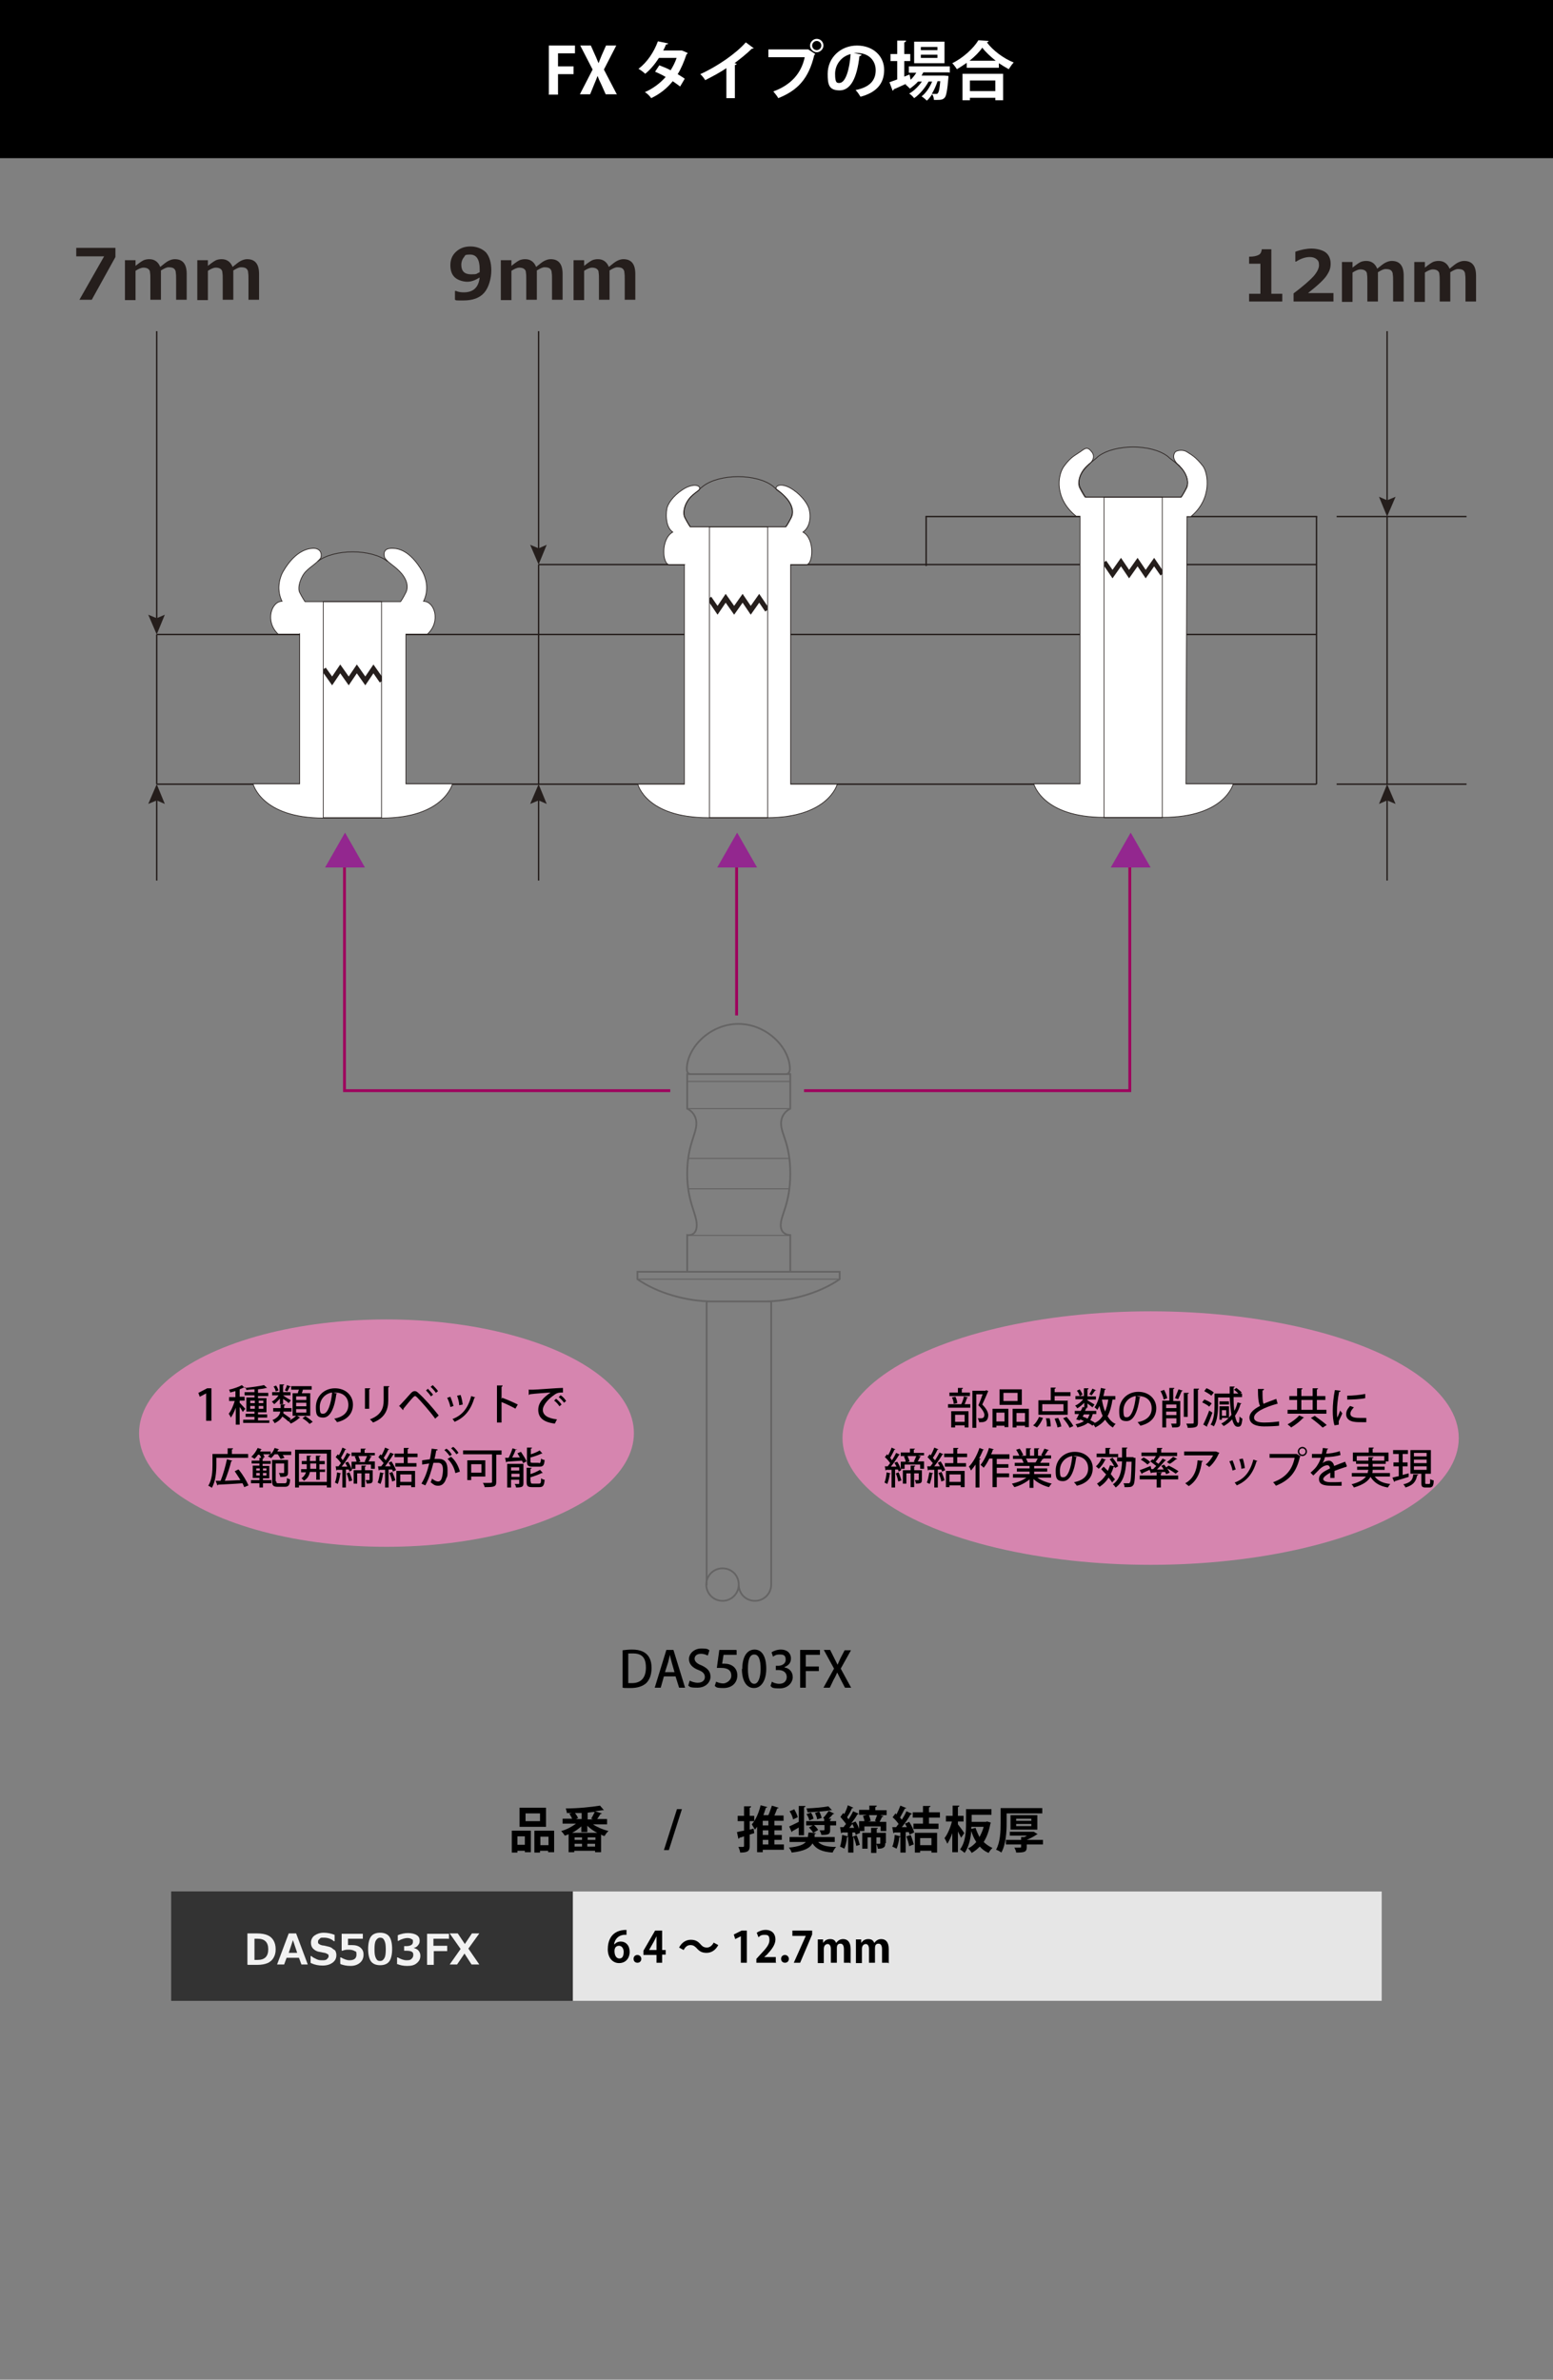 <?xml version="1.0" encoding="UTF-8"?>
<svg xmlns="http://www.w3.org/2000/svg" version="1.1" viewBox="0 0 440 674">
  <rect x="0" y="0" width="440" height="674" fill="#808080" stroke="none"/>
  <!-- Generator: Adobe Illustrator 29.5.1, SVG Export Plug-In . SVG Version: 2.1.0 Build 141)  -->
  <defs>
    <style>
      .st0 {
        stroke-linecap: square;
      }

      .st0, .st1, .st2, .st3, .st4, .st5, .st6, .st7, .st8 {
        stroke-miterlimit: 10;
      }

      .st0, .st2, .st3, .st5, .st6, .st7, .st8 {
        fill: none;
      }

      .st0, .st3, .st4, .st5, .st6 {
        stroke: #251e1c;
      }

      .st0, .st6 {
        stroke-width: .4px;
      }

      .st9 {
        fill: #93278f;
      }

      .st10, .st4 {
        fill: #fff;
      }

      .st11 {
        fill: #f2f2f2;
      }

      .st1, .st2, .st8 {
        stroke: #656464;
      }

      .st2 {
        stroke-width: .5px;
      }

      .st3, .st4 {
        stroke-width: .2px;
      }

      .st12 {
        fill: #333;
      }

      .st13 {
        fill: #d685af;
      }

      .st14 {
        fill: #251e1c;
      }

      .st5 {
        stroke-width: .4px;
      }

      .st7 {
        stroke: #9e005d;
        stroke-width: .8px;
      }

      .st8 {
        stroke-width: .3px;
      }

      .st15 {
        fill: #e6e6e6;
      }
    </style>
  </defs>
  <g id="_レイヤー_1" data-name="レイヤー_1">
    <g>
      <g>
        <path class="st14" d="M32.7,72.8l-6.7,12.1h-3.5l7-12.3h-7.9v-2.4h11.1v2.6Z"/>
        <path class="st14" d="M52.9,84.9h-3v-5.7c0-.8,0-1.4-.1-2,0-.6-.3-1-.6-1.2-.3-.2-.8-.3-1.4-.3s-1.2.3-2.2.9v8.3h-3v-5.7c0-.8,0-1.5-.1-2,0-.6-.3-.9-.6-1.1-.3-.2-.8-.3-1.3-.3s-1.3.3-2.2.9v8.3h-3v-11.3h3v1.6c1-.8,1.7-1.3,2.3-1.6.5-.2,1-.3,1.6-.3,1.4,0,2.5.7,3.1,2.2,1-.8,1.7-1.4,2.3-1.7.6-.3,1.2-.5,1.8-.5,2.3,0,3.4,1.4,3.4,4.2v7.4Z"/>
        <path class="st14" d="M73.4,84.9h-3v-5.7c0-.8,0-1.4-.1-2,0-.6-.3-1-.6-1.2-.3-.2-.8-.3-1.4-.3s-1.2.3-2.2.9v8.3h-3v-5.7c0-.8,0-1.5-.1-2,0-.6-.3-.9-.6-1.1-.3-.2-.8-.3-1.3-.3s-1.3.3-2.2.9v8.3h-3v-11.3h3v1.6c1-.8,1.7-1.3,2.3-1.6.5-.2,1-.3,1.6-.3,1.4,0,2.5.7,3.1,2.2,1-.8,1.7-1.4,2.3-1.7.6-.3,1.2-.5,1.8-.5,2.3,0,3.4,1.4,3.4,4.2v7.4Z"/>
      </g>
      <g>
        <path class="st14" d="M363.3,85.4h-9.4v-2.2h3.2v-8.5h-3.2v-2c1.3,0,2.1-.2,2.7-.5s.8-.9.9-1.6h2.7v12.6h3.1v2.2Z"/>
        <path class="st14" d="M377.6,85.4h-11.1v-2.3c2.8-2.1,4.7-3.8,5.7-4.9,1-1.2,1.5-2.2,1.5-3.1s-.2-1.3-.7-1.7c-.5-.4-1.1-.6-1.9-.6-1.2,0-2.5.4-3.9,1.3h-.2v-2.8c1.6-.6,3.2-.9,4.6-.9s3.1.4,4,1.1,1.4,1.8,1.4,3.2-.4,2.2-1.1,3.3c-.8,1.2-2.5,2.8-5.3,5h7.2v2.4Z"/>
        <path class="st14" d="M397.7,85.4h-3v-5.7c0-.8,0-1.4-.1-2,0-.6-.3-1-.6-1.2-.3-.2-.8-.3-1.4-.3s-1.2.3-2.2.9v8.3h-3v-5.7c0-.8,0-1.5-.1-2,0-.6-.3-.9-.6-1.1-.3-.2-.8-.3-1.3-.3s-1.3.3-2.2.9v8.3h-3v-11.3h3v1.6c1-.8,1.7-1.3,2.3-1.6.5-.2,1-.3,1.6-.3,1.4,0,2.5.7,3.1,2.2,1-.8,1.7-1.4,2.3-1.7.6-.3,1.2-.5,1.8-.5,2.3,0,3.4,1.4,3.4,4.2v7.4Z"/>
        <path class="st14" d="M418.2,85.4h-3v-5.7c0-.8,0-1.4-.1-2,0-.6-.3-1-.6-1.2-.3-.2-.8-.3-1.4-.3s-1.2.3-2.2.9v8.3h-3v-5.7c0-.8,0-1.5-.1-2,0-.6-.3-.9-.6-1.1-.3-.2-.8-.3-1.3-.3s-1.3.3-2.2.9v8.3h-3v-11.3h3v1.6c1-.8,1.7-1.3,2.3-1.6.5-.2,1-.3,1.6-.3,1.4,0,2.5.7,3.1,2.2,1-.8,1.7-1.4,2.3-1.7.6-.3,1.2-.5,1.8-.5,2.3,0,3.4,1.4,3.4,4.2v7.4Z"/>
      </g>
      <g>
        <path class="st14" d="M128.9,84.9v-2.5h.3c.6.3,1.4.4,2.2.4,2.7,0,4.2-1.4,4.5-4.2-1.3.8-2.4,1.2-3.5,1.2s-2.6-.4-3.5-1.2c-.9-.8-1.3-2-1.3-3.5s.5-2.8,1.6-3.8c1.1-1,2.4-1.5,4.1-1.5s3.3.6,4.4,1.7c1,1.2,1.5,2.9,1.5,5.1s-.7,4.8-2,6.3c-1.3,1.5-3.3,2.2-5.9,2.2s-1.8,0-2.4-.2ZM135.9,77.1c0,0,0-.2,0-.4,0-.2,0-.4,0-.5,0-2.7-.9-4.1-2.7-4.1s-1.3.3-1.8.8c-.4.5-.7,1.2-.7,2.1,0,1.8.9,2.7,2.8,2.7s1.4-.2,2.2-.5Z"/>
        <path class="st14" d="M159.4,84.9h-3v-5.7c0-.8,0-1.4-.1-2,0-.6-.3-1-.6-1.2-.3-.2-.8-.3-1.4-.3s-1.2.3-2.2.9v8.3h-3v-5.7c0-.8,0-1.5-.1-2,0-.6-.3-.9-.6-1.1-.3-.2-.8-.3-1.3-.3s-1.3.3-2.2.9v8.3h-3v-11.3h3v1.6c1-.8,1.7-1.3,2.3-1.6.5-.2,1-.3,1.6-.3,1.4,0,2.5.7,3.1,2.2,1-.8,1.7-1.4,2.3-1.7.6-.3,1.2-.5,1.8-.5,2.3,0,3.4,1.4,3.4,4.2v7.4Z"/>
        <path class="st14" d="M180,84.9h-3v-5.7c0-.8,0-1.4-.1-2,0-.6-.3-1-.6-1.2-.3-.2-.8-.3-1.4-.3s-1.2.3-2.2.9v8.3h-3v-5.7c0-.8,0-1.5-.1-2,0-.6-.3-.9-.6-1.1-.3-.2-.8-.3-1.3-.3s-1.3.3-2.2.9v8.3h-3v-11.3h3v1.6c1-.8,1.7-1.3,2.3-1.6.5-.2,1-.3,1.6-.3,1.4,0,2.5.7,3.1,2.2,1-.8,1.7-1.4,2.3-1.7.6-.3,1.2-.5,1.8-.5,2.3,0,3.4,1.4,3.4,4.2v7.4Z"/>
      </g>
      <line class="st0" x1="224.2" y1="222.1" x2="305.9" y2="222.1"/>
      <line class="st0" x1="224.2" y1="159.9" x2="305.9" y2="159.9"/>
      <line class="st0" x1="224.2" y1="179.7" x2="305.9" y2="179.7"/>
      <line class="st5" x1="194.1" y1="159.9" x2="152.6" y2="159.9"/>
      <line class="st6" x1="84.9" y1="179.7" x2="44.4" y2="179.7"/>
      <line class="st6" x1="44.4" y1="222.1" x2="84.9" y2="222.1"/>
      <line class="st6" x1="115" y1="222.1" x2="194.1" y2="222.1"/>
      <line class="st6" x1="115" y1="179.7" x2="194.1" y2="179.7"/>
      <line class="st0" x1="262.4" y1="146.3" x2="305.9" y2="146.3"/>
      <line class="st6" x1="336.1" y1="222.1" x2="373" y2="222.1"/>
      <line class="st6" x1="336.1" y1="179.7" x2="373" y2="179.7"/>
      <line class="st6" x1="336.1" y1="159.9" x2="373" y2="159.9"/>
      <line class="st0" x1="336.4" y1="146.3" x2="373" y2="146.3"/>
      <line class="st6" x1="373" y1="146.3" x2="373" y2="222.1"/>
      <line class="st6" x1="262.4" y1="146.3" x2="262.4" y2="160.3"/>
      <line class="st6" x1="152.6" y1="159.9" x2="152.6" y2="222.1"/>
      <line class="st6" x1="44.4" y1="179.7" x2="44.4" y2="222.1"/>
      <line class="st6" x1="378.7" y1="146.3" x2="415.5" y2="146.3"/>
      <line class="st6" x1="378.7" y1="222.1" x2="415.5" y2="222.1"/>
      <line class="st6" x1="393" y1="146.3" x2="393" y2="222.1"/>
      <g>
        <line class="st6" x1="393" y1="93.8" x2="393" y2="142.5"/>
        <polygon class="st14" points="390.7 140.7 393 141.7 395.4 140.7 393 146.3 390.7 140.7"/>
      </g>
      <g>
        <line class="st6" x1="393" y1="249.4" x2="393" y2="225.9"/>
        <polygon class="st14" points="395.4 227.7 393 226.7 390.7 227.7 393 222.1 395.4 227.7"/>
      </g>
      <g>
        <line class="st6" x1="152.6" y1="93.8" x2="152.6" y2="156.1"/>
        <polygon class="st14" points="150.2 154.3 152.6 155.3 154.9 154.3 152.6 159.9 150.2 154.3"/>
      </g>
      <g>
        <line class="st6" x1="152.6" y1="249.4" x2="152.6" y2="225.9"/>
        <polygon class="st14" points="154.9 227.7 152.6 226.7 150.2 227.7 152.6 222.1 154.9 227.7"/>
      </g>
      <g>
        <line class="st6" x1="44.4" y1="93.8" x2="44.4" y2="175.9"/>
        <polygon class="st14" points="42 174.1 44.4 175.1 46.7 174.1 44.4 179.7 42 174.1"/>
      </g>
      <g>
        <line class="st6" x1="44.4" y1="249.4" x2="44.4" y2="225.9"/>
        <polygon class="st14" points="46.7 227.7 44.4 226.7 42 227.7 44.4 222.1 46.7 227.7"/>
      </g>
      <path class="st4" d="M336.4,146.3h1c6.1-5,4.9-12.3,3.4-14.3-2.1-2.7-3.3-3.2-4.5-4s-3.1-.4-3.4.1c-1.2,1.8.9,3.5.9,3.5h-.1c.2,0,.5.3.7.6,1.9,1.9,2.5,4.6,1.8,6s-1.5,2.6-1.5,2.6h-5.3s-16.5,0-16.5,0h-5.3s-.6-.8-1.5-2.6-.1-4.1,1.8-6,.5-.5.7-.7h-.1c0,.1,2.2-1.6.9-3.4s-2-1.1-3.4-.1-2.5,1.3-4.5,4-2.7,9.3,3.4,14.2h0c0,0,1.1,0,1.1,0v75.8h-13.1s2.4,9.5,20,9.5h16.5c17.7,0,20-9.5,20-9.5h-13.4s.3-75.8.3-75.8"/>
      <path class="st4" d="M194.1,159.9h-4.5c-1.9,0-2.5-7.2,1-9.2-2.4-1.7-1.8-6.2-1.6-6.9.5-1.7,2.4-4.1,5.4-5.7,3-1.4,4.3-.2,3.7.6-.7.6-1.5,1.1-2.3,1.9-1.9,1.9-2.5,4.6-1.8,6s1.5,2.6,1.5,2.6h21.8s5.3,0,5.3,0c0,0,.6-.8,1.5-2.6s.1-4.1-1.8-6c-.7-.8-1.5-1.3-2.3-1.9-.6-.8.7-2.1,3.7-.6,2.9,1.6,4.8,4.1,5.4,5.7s.8,5.2-1.6,6.9c3.5,2,2.8,9.2,1,9.2h-4.5s0,62.2,0,62.2h13.2s-2.4,9.5-20,9.5h-16.5c-17.7,0-20-9.5-20-9.5h13.2v-62.2Z"/>
      <path class="st4" d="M108.2,170.4h5.3s.6-.8,1.5-2.6.1-4.1-1.8-6-3.1-2.3-4.2-3.8c-.6-2,.4-2.7,2-2.7s5,.3,8.7,6.6c.7,1.3,2.1,4.7.3,8.4,3.1,0,5,5.7,1.1,9.3h-6.1s0,42.4,0,42.4h13.2s-2.4,9.7-20,9.7h-16.5c-17.7,0-20-9.7-20-9.7h13.2v-42.6.2h-6.1c-3.8-3.6-1.9-9.3,1.1-9.3-1.8-3.7-.4-7.2.3-8.4,3.7-6.4,7.6-6.6,8.7-6.6s2.5.7,2,2.7c-1.1,1.5-2.7,2.3-4.2,3.8s-2.5,4.6-1.8,6,1.5,2.6,1.5,2.6h21.8Z"/>
      <path class="st3" d="M312.9,140.8"/>
      <path class="st3" d="M90,159c4.7-3.6,15.2-3.6,19.8,0"/>
      <rect class="st3" x="69.3" y="192.8" width="61.2" height="16.5" transform="translate(300.9 101.1) rotate(90)"/>
      <polygon class="st14" points="108.2 192.9 107.6 193.3 105.8 190.7 103.5 194.1 101.1 190.7 98.8 194.1 96.4 190.7 94.1 194.1 91.7 190.7 91.7 189.5 92.3 189.1 94.1 191.6 96.4 188.2 98.8 191.6 101.1 188.2 103.5 191.6 105.8 188.2 108.2 191.6 108.2 192.9"/>
      <rect class="st3" x="201" y="149.2" width="16.5" height="82.4"/>
      <polygon class="st14" points="217.4 172.8 216.8 173.2 215.1 170.7 212.7 174.1 210.4 170.7 208 174.1 205.6 170.7 203.3 174.1 201 170.7 201 169.4 201.5 169 203.3 171.6 205.6 168.2 208 171.6 210.4 168.2 212.7 171.6 215.1 168.2 217.4 171.6 217.4 172.8"/>
      <polygon class="st14" points="329.3 162.6 328.8 163 327 160.4 324.6 163.8 322.3 160.4 319.9 163.8 317.6 160.4 315.2 163.8 312.9 160.4 312.9 159.2 313.4 158.8 315.2 161.4 317.6 158 319.9 161.4 322.3 158 324.6 161.4 327 158 329.3 161.4 329.3 162.6"/>
      <rect class="st3" x="275.7" y="178" width="90.8" height="16.5" transform="translate(507.3 -134.9) rotate(90)"/>
      <path class="st3" d="M329.3,140.8h5.3s.6-.8,1.5-2.6.1-4.1-1.8-6-2.4-1.9-3.4-2.9h0c-4.6-3.6-15.1-3.6-19.8,0h0c-1,1-2.2,1.7-3.4,2.9-1.9,1.9-2.5,4.6-1.8,6s1.5,2.6,1.5,2.6h21.8Z"/>
      <path class="st3" d="M198.2,138.7c-.7.6-1.5,1.1-2.3,1.9-1.9,1.9-2.5,4.6-1.8,6s1.5,2.6,1.5,2.6h27.1s.6-.8,1.5-2.6.1-4.1-1.8-6-2.4-1.9-3.4-2.9h0c-4.6-3.6-15.1-3.6-19.8,0h0c-.4.3-.7.6-1.1.9"/>
    </g>
  </g>
  <g id="fx">
    <ellipse class="st13" cx="109.5" cy="405.9" rx="70.1" ry="32.2"/>
    <path class="st8" d="M203.5,290"/>
    <path class="st8" d="M193.5,304.1"/>
    <path class="st8" d="M179.4,360.1"/>
    <line class="st8" x1="180.6" y1="362.3" x2="237.9" y2="362.3"/>
    <path class="st1" d="M177.4,353.6"/>
    <path class="st8" d="M237.9,363.6"/>
    <path class="st2" d="M223.9,360.2h-29.2M180.6,360.2s0,1.1,0,2.1c5.6,3.9,13.9,6.3,21.3,6.3h14.7c7.4,0,15.7-2.4,21.3-6.3v-2.1h-57.3ZM200.1,448.8c0-2.5,2-4.6,4.6-4.6s4.6,2,4.6,4.6,2,4.6,4.6,4.6,4.6-2.1,4.6-4.6v-80.2h-18.3v80.2h0ZM200.1,448.8c0,2.5,2,4.6,4.6,4.6s4.6-2.1,4.6-4.6"/>
    <path class="st8" d="M194.6,314h29.2M223.9,306.3h-29.2M223.5,328.1h-28.6M223.6,336.7h-28.6M194.6,349.9h29.2"/>
    <path class="st2" d="M209.2,304.2h-13.5c-1.2,0-1.1-1.4-1.1-1.4,0-6,6.5-12.8,14.6-12.8h0,0,0c8.1,0,14.6,6.8,14.6,12.8,0,0,0,1.4-1.1,1.4h-13.5Z"/>
    <path class="st2" d="M223.9,360.2v-10.4s-2.7.1-2.7-2.8,2.7-6.1,2.7-14.6-2.6-11.1-2.6-14.2,2.6-4.2,2.6-4.2v-9.8h-29.2v9.8s2.6,1.1,2.6,4.2-2.6,6.2-2.6,14.2,2.7,11.3,2.7,14.6-2.7,2.8-2.7,2.8v10.4"/>
    <polyline class="st7" points="97.6 238.1 97.6 308.9 189.9 308.9"/>
    <polyline class="st7" points="320.1 238.1 320.1 308.9 227.8 308.9"/>
    <line class="st7" x1="208.7" y1="238.5" x2="208.7" y2="287.6"/>
    <path class="st9" d="M97.8,235.9l5.6,9.8h-11.3l5.6-9.8Z"/>
    <path class="st9" d="M208.9,235.9l5.6,9.8h-11.3l5.6-9.8Z"/>
    <path class="st9" d="M320.4,235.9l5.6,9.8h-11.3l5.6-9.8Z"/>
    <g>
      <path d="M176.4,467.4c.8-.1,1.7-.2,2.7-.2,4.6,0,5.5,2.8,5.5,5.2h0c0,2-.6,3.4-1.5,4.3-1,.9-2.5,1.4-4.4,1.4s-1.7,0-2.3-.1v-10.5ZM178,476.7c.3,0,.7,0,1.1,0,2.4,0,3.9-1.4,3.9-4.4s-1.3-4-3.7-4-1,0-1.3.1v8.1Z"/>
      <path d="M194.1,478h-1.7l-1-3.2h-3.3l-.9,3.2h-1.7l3.3-10.7h2l3.3,10.7ZM191.1,473.6l-.8-2.8c-.2-.7-.4-1.5-.5-2.1h0c-.2.7-.3,1.4-.5,2.1l-.9,2.8h2.8Z"/>
      <path d="M200.5,468.9c-.4-.2-1-.5-1.9-.5-1.3,0-1.8.7-1.8,1.4s.6,1.4,2,1.9c1.7.8,2.5,1.7,2.5,3.2s-1.3,3.1-3.7,3.1-2.1-.3-2.6-.6l.4-1.4c.6.3,1.4.6,2.3.6,1.3,0,2-.7,2-1.6s-.5-1.5-1.8-2c-1.6-.6-2.7-1.6-2.7-3.1s1.4-3,3.5-3,1.8.3,2.3.5l-.4,1.3Z"/>
      <path d="M208.7,467.4v1.3h-3.7l-.4,2.5c.2,0,.4,0,.7,0,1.9,0,3.6,1.1,3.6,3.3s-1.6,3.6-3.9,3.6-2-.3-2.5-.6l.4-1.2c.4.2,1.2.5,2,.5s2.3-.8,2.3-2.2-.9-2.2-2.8-2.2-.9,0-1.3,0l.7-5.1h4.8Z"/>
      <path d="M210.3,472.7c0-3.4,1.3-5.5,3.5-5.5s3.3,2.2,3.3,5.4-1.3,5.5-3.5,5.5-3.4-2.2-3.4-5.4ZM215.5,472.7c0-2.5-.5-4.1-1.8-4.1s-1.8,1.5-1.8,4.1.6,4.2,1.8,4.2,1.8-2,1.8-4.2Z"/>
      <path d="M222.4,472.3c1.2.2,2.2,1.2,2.2,2.7s-1.3,3.2-3.7,3.2-2.1-.3-2.6-.7l.4-1.2c.4.3,1.2.6,2.1.6,1.5,0,2.1-1,2.1-1.9,0-1.4-1.1-2-2.4-2h-.7v-1.2h.7c.9,0,2.1-.5,2.1-1.7s-.5-1.5-1.7-1.5-1.5.4-1.9.6l-.4-1.2c.5-.4,1.6-.8,2.6-.8,2,0,2.9,1.2,2.9,2.5s-.7,2-1.9,2.5h0Z"/>
      <path d="M226.7,478v-10.7h5.6v1.4h-4v3.3h3.7v1.3h-3.7v4.7h-1.6Z"/>
      <path d="M241.2,478h-1.8l-1.2-2.3c-.4-.8-.7-1.4-1-2h0c-.3.6-.5,1.2-1,2l-1.1,2.3h-1.8l3-5.4-2.9-5.3h1.8l1.2,2.4c.3.6.6,1.2.9,1.8h0c.3-.7.5-1.1.8-1.8l1.2-2.3h1.8l-2.9,5.2,3,5.5Z"/>
    </g>
    <g>
      <path d="M58.5,394.6h0l-1.9,1-.4-1.1,2.5-1.3h1.2v9.2h-1.5v-7.7Z"/>
      <path d="M76.3,402.1v.9h-7.4v-.9h3.2v-.8h-2.5v-.9h2.5v-.6h-2.3v-4h2.3v-.6h-2.8v-.9h2.8v-.8c-.8,0-1.6.1-2.3.2,0-.2-.2-.6-.3-.8,0,0-.1,0-.3,0-.4.2-.8.4-1.3.6v2.1h1.4v1.1h-1.4v.6c.3.3,1.3,1.4,1.6,1.7l-.7.9c-.2-.3-.5-.9-.9-1.4v5h-1.1v-4.8c-.4,1.1-.9,2.1-1.4,2.8-.1-.3-.4-.8-.6-1.1.7-.8,1.3-2.3,1.7-3.6h-1.6v-1.1h1.8v-1.7c-.5.1-1,.3-1.5.4,0-.2-.2-.6-.3-.8,1.3-.3,2.8-.8,3.6-1.3l.9.8h0c1.9-.2,4.1-.5,5.4-.8l.9.8s-.2,0-.3,0c-.6.2-1.4.3-2.3.4v1h2.9v.9h-2.9v.6h2.4v4h-2.4v.6h2.6v.9h-2.6v.8h3.1ZM70.9,397.4h1.3v-.7h-1.3v.7ZM72.2,399v-.8h-1.3v.8h1.3ZM73.3,396.7v.7h1.3v-.7h-1.3ZM74.6,398.2h-1.3v.8h1.3v-.8Z"/>
      <path d="M80.3,399.8c0,.2,0,.3,0,.5.7.5,1.6,1.1,2.1,1.5l-.7.8c-.4-.4-1-.9-1.7-1.4-.4.7-1,1.3-2.2,1.9-.1-.3-.4-.7-.6-.9,1.6-.7,2.1-1.6,2.2-2.4h-2v-1h2.1v-1h1.3c0,.2,0,.2-.3.3v.7h2.1v1h-2.1ZM79.3,397.6v-1.5c-.5.6-1.1,1.2-1.6,1.6-.2-.2-.5-.6-.7-.7.7-.4,1.5-1.1,1.9-1.8h-1.8v-.9h2.1v-2.2h1.3c0,.2,0,.2-.3.3v1.9h2.1v.9h-2.1c.5.4,1.8,1.2,2.2,1.4l-.6.8c-.3-.3-1-.8-1.6-1.2v1.5h-1ZM78.2,392.4c.3.4.6,1,.7,1.4l-.8.3c0-.4-.3-1-.6-1.4l.8-.3ZM80.7,393.8c.2-.4.5-1,.6-1.5l1.1.4c0,0-.1.1-.3.1-.2.4-.5.9-.7,1.3l-.7-.3ZM85,401.6s-.1,0-.2,0c-.5.5-1.5,1.2-2.4,1.6-.2-.2-.5-.6-.7-.8.9-.3,1.8-1,2.3-1.5l1,.6ZM82.9,394.6h1.5c0-.3.2-.7.3-1h-2.2v-1h5.8v1h-2.5c0,.3-.2.7-.3,1h2.4v6.4h-5v-6.4ZM86.8,396.5v-1h-2.9v1h2.9ZM86.8,398.3v-1h-2.9v1h2.9ZM86.8,400.1v-1h-2.9v1h2.9ZM87.7,403.3c-.4-.5-1.3-1.2-2-1.6l.8-.6c.7.4,1.6,1.1,2.1,1.6l-.9.6Z"/>
      <path d="M95.6,394.6c0,.1-.2.2-.3.2-.5,3.9-1.7,6.7-3.7,6.7s-2.1-1.1-2.1-3c0-3,2.3-5.3,5.4-5.3s5.1,2.1,5.1,4.6-1.5,4.3-4.5,5c-.2-.3-.5-.7-.8-1,2.7-.5,4-1.9,4-3.9s-1.3-3.5-3.8-3.5-.3,0-.5,0l1.2.3ZM94,394.4c-2.1.4-3.4,2.1-3.4,4.1s.4,1.9,1,1.9c1.3,0,2.2-2.9,2.5-5.9Z"/>
      <path d="M103.4,399.1v-5.9h1.5c0,.2-.1.3-.3.3v5.5h-1.2ZM110.3,392.7c0,.1-.1.2-.3.2v3.8c0,2.5-.9,4.9-4.3,6.2-.2-.2-.6-.7-.9-.9,3.2-1.2,3.9-3.2,3.9-5.3v-4.1h1.5Z"/>
      <path d="M113,398.3c.9-.9,2.7-2.9,3.4-3.7.4-.4.7-.6,1.1-.6s.7.2,1.1.6c1.5,1.3,4,4.1,5.7,6.3l-1,.9c-1.6-2.2-4.1-5-5.2-6.1-.2-.2-.4-.3-.5-.3-.1,0-.3.1-.5.3-.5.5-2.1,2.4-2.8,3.3,0,.1,0,.3-.1.4l-1-1.1ZM121.2,393.3c.5.5,1.1,1.2,1.5,1.7l-.6.5c-.3-.5-1-1.3-1.4-1.7l.6-.5ZM122.6,392.3c.5.5,1.2,1.2,1.5,1.7l-.6.5c-.3-.5-1-1.3-1.5-1.7l.6-.5Z"/>
      <path d="M127.6,395.6c.3.7.7,1.9.9,2.6l-.9.3c-.1-.7-.5-1.8-.9-2.6l.9-.3ZM134.7,395.8c0,0-.1.1-.3.1-1,3.5-2.8,5.6-5.6,6.8-.1-.2-.4-.6-.6-.8,2.7-1,4.4-3,5.3-6.5l1.2.4ZM130.5,395.1c.3.8.5,1.9.6,2.7l-1,.2c0-.8-.3-1.9-.6-2.7l1-.2Z"/>
      <path d="M146.1,399c-1.1-.6-2.7-1.4-4-1.9v5.8h-1.3v-10.5h1.6c0,.2-.1.3-.3.4v3.4l.2-.3c1.4.5,3.2,1.3,4.4,1.9l-.7,1.2Z"/>
      <path d="M149.7,393.6c.4,0,.9,0,1.2,0,1.2,0,6.8-.5,8.6-.5v1.3c-1,0-1.6,0-2.5.7-1.5,1-3.2,2.8-3.2,4.2s1.2,2.4,4,2.7l-.6,1.2c-3.4-.4-4.7-1.8-4.7-3.9s1.5-3.5,3.5-4.9c-1.4.1-4.5.3-5.9.5,0,0-.2.2-.3.2v-1.4ZM157.6,396.2c.5.4,1.2,1.1,1.5,1.6l-.6.5c-.3-.5-1-1.3-1.5-1.6l.5-.5ZM158.9,395.2c.6.4,1.2,1.1,1.5,1.6l-.6.5c-.3-.5-1-1.2-1.5-1.6l.5-.5Z"/>
      <path d="M61.3,412.8v2.1c0,1.9-.2,4.7-1.3,6.5-.2-.2-.7-.5-1-.6,1.1-1.7,1.2-4.1,1.2-5.8v-3.2h4.3v-1.6h1.5c0,.2,0,.3-.3.3v1.3h4.6v1.1h-8.9ZM67.7,416.3c1.1,1.4,2.2,3.2,2.7,4.4l-1.2.5c-.1-.3-.3-.7-.5-1.1-2.5.2-5.2.3-6.9.4,0,.1-.1.2-.2.2l-.5-1.3c.4,0,.9,0,1.4,0,.7-1.7,1.4-4.2,1.8-6.1l1.5.4c0,.1-.2.2-.3.2-.4,1.7-1.1,3.8-1.8,5.5l4.4-.2c-.5-.9-1.1-1.7-1.6-2.5l1-.5Z"/>
      <path d="M79.4,413.1c-.1-.3-.4-.8-.7-1.2h-.9c-.3.4-.7.8-1,1.1-.2-.2-.7-.4-.9-.5.2-.2.4-.3.6-.6h-1.9c.1.3.3.6.4.8l-1,.3c0-.3-.3-.7-.5-1h-.4c-.3.5-.7.9-1,1.2-.2-.2-.6-.4-.9-.6.7-.6,1.4-1.6,1.8-2.5l1.2.4c0,0-.2.1-.3.1,0,.2-.2.3-.2.5h3v.8c.5-.5.9-1.2,1.1-1.8l1.3.4c0,0-.1.1-.3.1,0,.2-.2.3-.2.5h3.9v1h-2.4c.2.3.4.6.5.8l-1,.3ZM74.5,418.6v.6h2.4v.9h-2.4v1.2h-1v-1.2h-2.4v-.9h2.4v-.6h-1.9v-3.5h1.9v-.6h-2.2v-.8h2.2v-.8h1.2c0,.2,0,.2-.3.3v.6h2.3v.8h-2.3v.6h1.9v3.5h-1.9ZM72.6,415.9v.6h1v-.6h-1ZM72.6,417.9h1v-.7h-1v.7ZM75.5,415.9h-1v.6h1v-.6ZM75.5,417.9v-.7h-1v.7h1ZM78.3,419.5c0,.5,0,.6.6.6h1.8c.5,0,.6-.3.6-1.5.2.2.6.3.9.4-.1,1.6-.4,2.1-1.5,2.1h-2c-1.2,0-1.6-.3-1.6-1.5v-6.1h4.5v3.6c0,1-.4,1.2-2.2,1.2,0-.3-.2-.8-.4-1.1.6,0,1.1,0,1.3,0,.2,0,.2,0,.2-.2v-2.5h-2.4v5.1Z"/>
      <path d="M83.6,410.6h10.2v10.7h-1.2v-.6h-7.9v.6h-1.1v-10.7ZM84.7,419.7h7.9v-8h-7.9v8ZM92.1,416v.9h-1.5v2.2h-1v-2.2h-1.8c-.2,1-.6,1.8-1.7,2.5-.1-.2-.5-.6-.7-.7.7-.5,1.1-1.1,1.3-1.7h-1.4v-.9h1.6c0-.2,0-.5,0-.7v-.7h-1.4v-.9h1.4v-1.5h1.2c0,.2,0,.2-.3.3v1.2h1.7v-1.5h1.3c0,.2,0,.2-.3.3v1.2h1.5v.9h-1.5v1.5h1.5ZM87.9,415.3c0,.3,0,.5,0,.7h1.7v-1.5h-1.7v.7Z"/>
      <path d="M96.7,417.3c0,0-.1.1-.3.1-.1,1-.4,2.1-.7,2.9-.2-.1-.6-.3-.8-.4.3-.7.5-1.8.6-2.9l1.1.3ZM106.2,411.2v1h-1.7l.9.3c0,0-.1.1-.3.1-.2.4-.4.9-.7,1.3h1.8v2.1h-1.1v-1.2h-4.4v1.2h-1v.4c.1,0-.7.4-.7.4,0-.2-.1-.4-.2-.6h-.8v5.1h-1v-5c-.6,0-1.1,0-1.5,0,0,0-.1.2-.2.2l-.2-1.2h.8c.2-.3.5-.6.7-.9-.4-.6-.9-1.2-1.5-1.7l.6-.8c.1,0,.2.2.3.3.4-.7.8-1.5,1-2.2l1.1.5c0,0-.1.1-.3.1-.3.7-.8,1.6-1.2,2.3.2.2.4.5.5.7.5-.7.9-1.5,1.2-2.1l1.1.5c0,0-.2.1-.3.1-.6,1-1.5,2.3-2.3,3.3h1.6c-.2-.4-.4-.8-.6-1.1l.8-.3c.4.6.8,1.4,1,2.1v-2.1h1.4c0-.4-.3-1-.5-1.5l1-.2c.2.5.5,1.2.6,1.6l-.6.2h2.2c-.1,0-.3-.1-.4-.1.2-.4.5-1.1.7-1.6h-4.4v-1h2.6v-1.1h1.4c0,.2,0,.2-.3.3v.9h2.9ZM98.9,419.6c-.1-.6-.4-1.6-.7-2.3l.8-.3c.3.7.6,1.6.8,2.3l-.9.3ZM105.6,416.4v2.7c0,1-.4,1.1-1.7,1.1,0-.3-.2-.7-.3-1,.4,0,.8,0,.9,0,.1,0,.2,0,.2-.1v-1.8h-1.3v3.9h-1v-3.9h-1.2v2.9h-1v-3.8h2.2v-1.3h1.3c0,.2,0,.2-.3.3v1h2.3Z"/>
      <path d="M108.8,417.3c0,.1-.1.1-.3.1-.1,1-.4,2.2-.7,2.9-.2-.1-.6-.3-.8-.4.3-.7.5-1.8.7-2.9l1.2.3ZM110.7,415.3c-.2-.4-.4-.7-.6-1l.8-.4c.5.8,1.1,1.8,1.3,2.5l-.9.4c0-.2-.1-.4-.2-.6h-1v5.1h-1v-5c-.6,0-1.2,0-1.6,0,0,.1-.1.2-.2.2l-.2-1.2h.9c.2-.3.5-.6.7-.9-.4-.5-1-1.2-1.5-1.7l.6-.8.3.3c.4-.7.8-1.6,1-2.2l1.2.5c0,0-.1.1-.3.1-.3.7-.8,1.6-1.3,2.3.2.2.4.5.6.7.5-.7.9-1.5,1.3-2.2l1.1.5c0,0-.2.1-.3.1-.6,1-1.5,2.3-2.3,3.3h1.8ZM111.2,417c.3.7.7,1.7.8,2.3-.3,0-.5.2-.9.3-.1-.6-.4-1.6-.8-2.4l.9-.3ZM118.3,412.7h-2.8v1.7h2.5v1h-6v-1h2.4v-1.7h-2.6v-1h2.6v-1.6h1.4c0,.2,0,.3-.3.3v1.3h2.8v1ZM112.3,421.3v-4.7h5.3v4.6h-1.1v-.5h-3.2v.5h-1ZM116.6,417.6h-3.2v2.1h3.2v-2.1Z"/>
      <path d="M124,410.6c0,.2-.2.2-.4.2-.1.6-.3,1.7-.5,2.4.4,0,.9,0,1.2,0,1.9,0,2.5,1.3,2.5,3.1s0,1.7-.4,2.5c-.4,1.3-1.2,2-2.2,2s-1.2-.2-2.2-1c.2-.3.3-.7.4-1,.9.7,1.4.8,1.7.8.6,0,.9-.4,1.1-1.1.2-.6.3-1.7.3-2.2,0-1.3-.4-2-1.4-2-.3,0-.8,0-1.3,0-.6,2.3-1.2,4.4-2.3,6.4l-1.1-.5c1.1-1.8,1.7-3.6,2.2-5.7l-2,.3v-1.2c0,0,2.2-.3,2.2-.3.2-.9.3-1.9.5-3l1.6.2ZM127.4,412.4c-.3-.5-1-1.3-1.5-1.7l.6-.4c.6.4,1.2,1.1,1.5,1.7l-.6.4ZM129,417.2c-.3-1.6-1.2-3.1-2.2-4l1-.6c1.2,1,2.1,2.6,2.5,4.2l-1.2.4ZM129.3,411.9c-.3-.5-1-1.3-1.5-1.7l.6-.4c.6.4,1.2,1.2,1.5,1.7l-.6.4Z"/>
      <path d="M142.1,410.9v1.1h-1.5v7.7c0,1.4-.6,1.5-3.3,1.5,0-.3-.3-.9-.5-1.2.6,0,1.1,0,1.6,0,1,0,1,0,1-.4v-7.7h-8.2v-1.1h10.9ZM137.5,418.2h-4v1h-1.1v-5.6h5.1v4.6ZM136.4,414.7h-2.9v2.4h2.9v-2.4Z"/>
      <path d="M146.4,410.4c0,0-.1.1-.3.2-.2.6-.6,1.5-1,2.2.7,0,1.5,0,2.2,0-.2-.4-.5-.8-.7-1.2l1-.4c.6.9,1.3,2,1.6,2.7l-1,.5c0-.2-.2-.4-.3-.7-1.6.1-3.2.2-4.3.3,0,0,0,.2-.2.2l-.3-1.3h1c.4-.8.9-1.9,1.1-2.7l1.3.4ZM148.3,414.6v5.5c0,1-.4,1.2-2.1,1.2,0-.3-.2-.8-.4-1,.3,0,.6,0,.8,0,.5,0,.5,0,.5-.2v-1h-2.3v2.2h-1.1v-6.7h4.4ZM147.1,415.6h-2.3v.9h2.3v-.9ZM144.9,418.3h2.3v-.9h-2.3v.9ZM152.7,414.4c.4,0,.5-.2.6-1.3.2.2.7.4,1,.4-.1,1.5-.4,1.9-1.5,1.9h-1.9c-1.3,0-1.6-.3-1.6-1.5v-3.9h1.4c0,.2,0,.3-.3.3v1.6c.9-.3,1.9-.7,2.5-1.1l.8.9s0,0-.3,0c-.8.4-2,.8-3.1,1.1v1c0,.4,0,.5.6.5h1.7ZM150.4,419.7c0,.4,0,.5.6.5h1.7c.5,0,.6-.2.6-1.5.3.2.7.4,1,.4-.1,1.7-.5,2.1-1.5,2.1h-2c-1.3,0-1.6-.3-1.6-1.5v-4h1.4c0,.2,0,.3-.3.3v1.5c1-.3,2-.8,2.7-1.2l.8.9c0,0-.1,0-.3,0-.8.4-2.1.9-3.2,1.2v1.2Z"/>
    </g>
    <ellipse class="st13" cx="326" cy="407.3" rx="87.3" ry="35.9"/>
    <g>
      <path d="M272.4,397.6c.3-.6.6-1.5.7-2.1l1.2.3c0,0-.1.1-.3.1-.2.5-.4,1.2-.7,1.8h1.6v1h-6.3v-1h4-.3ZM274.8,394.4v1h-5.8v-1h2.4v-1.3h1.4c0,.2,0,.3-.3.3v1h2.4ZM269.5,404.3v-4.6h4.9v4.6h-1.1v-.6h-2.7v.6h-1.1ZM270.7,395.6c.3.6.5,1.3.5,1.8l-1,.2c0-.5-.2-1.3-.5-1.8l.9-.2ZM273.3,400.7h-2.7v2h2.7v-2ZM279.3,393.7l.7.3c0,0,0,.1-.1.2-.4,1-1,2.3-1.6,3.6,1.2,1.2,1.6,2.1,1.7,2.9,0,2.1-1.4,2.1-2.1,2.1s-.3,0-.5,0c0-.3-.2-.8-.4-1.1.4,0,.8,0,1,0,.7,0,.9-.5.9-1s-.5-1.5-1.7-2.7c.5-1.1.9-2.2,1.2-3.1h-1.8v9.5h-1.1v-10.5h3.8Z"/>
      <path d="M281.2,404.3v-5.3h4.5v5.2h-1.1v-.4h-2.3v.5h-1.1ZM284.6,400.1h-2.3v2.5h2.3v-2.5ZM289.5,393.5v4.4h-6.3v-4.4h6.3ZM288.3,396.8v-2.3h-4v2.3h4ZM286.9,399h4.6v5.2h-1.1v-.4h-2.4v.5h-1.1v-5.2ZM288,402.7h2.4v-2.5h-2.4v2.5Z"/>
      <path d="M295.5,401.6c-.4,1-1,2-1.7,2.7l-1.1-.6c.7-.5,1.3-1.5,1.7-2.4l1.1.3ZM302.5,396.6v4.1h-8.3v-4.1h3.5v-3.6h1.4c0,.2,0,.3-.3.3v1h4.5v1.1h-4.5v1.3h3.6ZM301.3,399.7v-2h-6v2h6ZM296.6,404.2c0-.6,0-1.7-.3-2.5h1.1c.2.7.3,1.7.3,2.3h-1.2ZM299.6,404.2c-.1-.6-.5-1.6-.8-2.4l1-.2c.4.7.8,1.7.9,2.4l-1.1.3ZM303,404.3c-.3-.7-1.1-1.8-1.8-2.6l1-.4c.7.8,1.5,1.8,1.9,2.6l-1.1.5Z"/>
      <path d="M307.2,398.5v-1.2c-.6.6-1.3,1.2-2,1.6-.1-.3-.4-.6-.6-.8.8-.3,1.7-1,2.3-1.8h-2.2v-.9h1.2c-.1-.4-.4-1.1-.8-1.5l.8-.4c.3.5.7,1.1.8,1.5l-.8.4h1.2v-2.2h1.3c0,.2,0,.3-.3.3v2h2.4v.9h-2.4v.2c.5.3,1.7,1,2,1.2l-.6.8c-.3-.3-.9-.7-1.4-1.1v1.2h-1ZM316,396.4h-.8c-.3,1.9-.7,3.4-1.4,4.7.6,1,1.3,1.8,2.3,2.2-.3.2-.6.7-.8,1-.9-.5-1.6-1.3-2.2-2.2-.7.9-1.6,1.6-2.8,2.2,0-.2-.3-.6-.5-.8l-.3.3c-.3-.3-.8-.6-1.3-.8-.7.6-1.7,1-3,1.3,0-.3-.3-.7-.5-.9,1-.2,1.8-.5,2.4-.9-.3-.2-.7-.3-1-.5l-.2.3-1-.3c.3-.4.5-.9.8-1.5h-1.2v-.9h1.7c.2-.4.4-.7.5-1.1l1.3.3c0,0-.1.1-.3.1,0,.2-.2.4-.3.7h3.2v.9h-1c-.2.7-.4,1.2-.7,1.7.5.3,1,.5,1.3.8h0c.9-.4,1.7-1.1,2.2-2-.4-.9-.7-1.8-.9-2.8-.2.4-.4.8-.6,1.1-.2-.2-.6-.6-.8-.7.9-1.2,1.5-3.3,1.8-5.5l1.4.3c0,0-.1.2-.3.2-.1.6-.2,1.2-.4,1.8h3.4v1.1ZM306.7,401.2c.5.2.9.3,1.4.6.3-.3.4-.8.6-1.2h-1.6l-.4.7ZM308.6,394.9c.3-.4.7-1.1.9-1.6l1.1.5c0,0-.1.1-.3,0-.3.4-.7,1-1,1.4l-.8-.4ZM312.2,396.4h0c.2,1.3.5,2.4.9,3.4.4-1,.7-2.1.9-3.4h-1.8Z"/>
      <path d="M323.2,395.6c0,.1-.2.2-.3.2-.5,3.9-1.7,6.7-3.7,6.7s-2.1-1.1-2.1-3c0-3,2.3-5.3,5.4-5.3s5.1,2.1,5.1,4.6-1.5,4.3-4.5,5c-.2-.3-.5-.7-.8-1,2.7-.5,4-1.9,4-3.9s-1.3-3.5-3.8-3.5-.3,0-.5,0l1.2.3ZM321.7,395.4c-2.1.4-3.4,2.1-3.4,4.1s.4,1.9,1,1.9c1.3,0,2.2-2.9,2.5-5.9Z"/>
      <path d="M329.8,393.6c.4.8.8,1.7.9,2.4l-1,.4c-.1-.7-.5-1.7-.9-2.4l.9-.3ZM334.4,396.7v6.4c0,1.2-.5,1.2-2.3,1.2,0-.3-.2-.8-.3-1.1.6,0,1.1,0,1.3,0,.2,0,.2,0,.2-.2v-1.3h-2.9v2.6h-1.1v-7.6h2v-3.6h1.4c0,.2,0,.3-.3.3v3.4h2ZM333.3,397.8h-2.9v1h2.9v-1ZM330.4,400.8h2.9v-1h-2.9v1ZM335.1,393.9c0,0-.1.1-.3.1-.3.7-.7,1.7-1,2.3l-.9-.3c.3-.7.7-1.8,1-2.5l1.3.4ZM336.8,394.6c0,0,0,.2-.3.2v6.5h-1.1v-6.8h1.4ZM338.3,393.3h1.4c0,.2,0,.3-.3.3v9.3c0,1.3-.5,1.5-2.9,1.5,0-.3-.2-.8-.4-1.2.5,0,1,0,1.3,0,.8,0,.8,0,.8-.3v-9.5Z"/>
      <path d="M341.3,396.4c.7.3,1.6.7,2,1.1l-.7.9c-.4-.4-1.3-.9-2-1.2l.6-.8ZM340.9,403.5c.5-1,1.2-2.6,1.7-4l.9.6c-.5,1.3-1,2.8-1.5,3.7,0,0,0,.2,0,.2s0,0,0,.1l-1.2-.7ZM341.9,393.2c.7.3,1.6.8,2,1.2l-.7.9c-.4-.4-1.3-.9-2-1.3l.6-.8ZM349.5,396.1c0,1.4.1,2.6.2,3.5.4-.7.7-1.5.9-2.4l1.2.3c0,0-.1.1-.3.1-.4,1.3-.9,2.4-1.6,3.4.3,1.3.6,2,.9,2s.3-.4.4-1.8c.2.2.5.5.8.6-.2,2-.5,2.3-1.3,2.3s-1.2-.7-1.6-2.1c-.7.8-1.5,1.4-2.4,1.9-.2-.2-.5-.6-.7-.7.8-.4,1.5-.9,2.1-1.6h-1.9v.5h-.7v-3.8h2.7v3.2c.3-.3.5-.5.7-.8-.2-1.3-.4-2.9-.5-4.9h-3.3v2.3c0,1.8-.2,4.3-1.2,5.9-.2-.2-.6-.4-.9-.5,1-1.6,1.1-3.8,1.1-5.5v-3.3h4.3c0-.6,0-1.3,0-2h1.4c0,.2,0,.2-.3.3,0,.6,0,1.2,0,1.7h2.4v1h-2.4ZM348.2,396.9v.9h-2.7v-.9h2.7ZM347.4,401v-1.6h-1.2v1.6h1.2ZM350.3,393.1c.5.4,1.2.9,1.5,1.3l-.7.6c-.3-.4-.9-1-1.5-1.4l.7-.5Z"/>
      <path d="M362.2,397.6s0,0-.1,0c0,0-.2,0-.3,0-3.6,1-6.5,2.4-6.5,3.9,0,1,1.1,1.4,2.9,1.4s3.4-.2,4.2-.3v1.2c-.8.1-2.3.2-4.3.2s-4.1-.6-4.1-2.5c0-1.3,1.2-2.4,3-3.3-.4-.8-.6-2.2-.6-4.8h1.7c0,.3-.1.4-.4.4,0,1.9,0,3.1.3,3.8,1.1-.5,2.3-.9,3.6-1.4l.4,1.4Z"/>
      <path d="M369.5,401.5c0,0-.2.1-.3.1-.8.9-2.2,2-3.4,2.7-.2-.3-.7-.6-1-.9,1.2-.6,2.6-1.7,3.3-2.5l1.4.6ZM373.1,399.3h2.7v1.1h-11v-1.1h2.7v-2.8h-2.2v-1.1h2.2v-2.2h1.5c0,.2,0,.3-.3.3v1.9h3.2v-2.2h1.5c0,.2,0,.3-.3.3v1.9h2.4v1.1h-2.4v2.8ZM368.7,396.5v2.8h3.2v-2.8h-3.2ZM374.7,404.3c-.7-.7-2.2-1.9-3.3-2.7l1.1-.6c1.1.8,2.6,1.9,3.4,2.6l-1.1.7Z"/>
      <path d="M379.8,394c0,.1-.1.2-.4.2-.4,2-.6,4.2-.6,5.3s0,1.5.1,2c.2-.5.7-1.6.8-2l.6.8c-.4,1-.8,1.7-1,2.2,0,.2,0,.4,0,.6s0,.3,0,.4l-1.2.2c-.4-1.2-.5-2.6-.5-4.2s.2-3.8.6-5.8l1.6.2ZM387.2,402.8c-.4,0-.9,0-1.3,0-.8,0-1.6,0-2.2-.1-1.6-.2-2.3-1.1-2.3-2.1s.4-1.6,1.1-2.4l1.1.4c-.6.6-1,1.2-1,1.8,0,1.1,1.5,1.2,2.9,1.2s1.1,0,1.6,0v1.2ZM381.7,395.3c1.5,0,3.6-.2,5.1-.5v1.2c-1.4.3-3.7.4-5.1.4v-1.2Z"/>
      <path d="M252.4,417.3c0,0-.1.1-.3.1-.1,1-.4,2.1-.7,2.9-.2-.1-.6-.3-.8-.4.3-.7.5-1.8.6-2.9l1.1.3ZM261.8,411.2v1h-1.7l.9.3c0,0-.1.1-.3.1-.2.4-.4.9-.7,1.3h1.8v2.1h-1.1v-1.2h-4.4v1.2h-1v.4c.1,0-.7.4-.7.4,0-.2-.1-.4-.2-.6h-.8v5.1h-1v-5c-.6,0-1.1,0-1.5,0,0,0-.1.2-.2.2l-.2-1.2h.8c.2-.3.5-.6.7-.9-.4-.6-.9-1.2-1.5-1.7l.6-.8c.1,0,.2.2.3.3.4-.7.8-1.5,1-2.2l1.1.5c0,0-.1.1-.3.1-.3.7-.8,1.6-1.2,2.3.2.2.4.5.5.7.5-.7.9-1.5,1.2-2.1l1.1.5c0,0-.2.1-.3.1-.6,1-1.5,2.3-2.3,3.3h1.6c-.2-.4-.4-.8-.6-1.1l.8-.3c.4.6.8,1.4,1,2.1v-2.1h1.4c0-.4-.3-1-.5-1.5l1-.2c.2.5.5,1.2.6,1.6l-.6.2h2.2c-.1,0-.3-.1-.4-.1.2-.4.5-1.1.7-1.6h-4.4v-1h2.6v-1.1h1.4c0,.2,0,.2-.3.3v.9h2.9ZM254.5,419.6c-.1-.6-.4-1.6-.7-2.3l.8-.3c.3.7.6,1.6.8,2.3l-.9.3ZM261.2,416.4v2.7c0,1-.4,1.1-1.7,1.1,0-.3-.2-.7-.3-1,.4,0,.8,0,.9,0,.1,0,.2,0,.2-.1v-1.8h-1.3v3.9h-1v-3.9h-1.2v2.9h-1v-3.8h2.2v-1.3h1.3c0,.2,0,.2-.3.3v1h2.3Z"/>
      <path d="M264.4,417.3c0,.1-.1.1-.3.1-.1,1-.4,2.2-.7,2.9-.2-.1-.6-.3-.8-.4.3-.7.5-1.8.7-2.9l1.2.3ZM266.3,415.3c-.2-.4-.4-.7-.6-1l.8-.4c.5.8,1.1,1.8,1.3,2.5l-.9.4c0-.2-.1-.4-.2-.6h-1v5.1h-1v-5c-.6,0-1.2,0-1.6,0,0,.1-.1.2-.2.2l-.2-1.2h.9c.2-.3.5-.6.7-.9-.4-.5-1-1.2-1.5-1.7l.6-.8.3.3c.4-.7.8-1.6,1-2.2l1.2.5c0,0-.1.1-.3.1-.3.7-.8,1.6-1.3,2.3.2.2.4.5.6.7.5-.7.9-1.5,1.3-2.2l1.1.5c0,0-.2.1-.3.1-.6,1-1.5,2.3-2.3,3.3h1.8ZM266.8,417c.3.7.7,1.7.8,2.3-.3,0-.5.2-.9.3-.1-.6-.4-1.6-.8-2.4l.9-.3ZM274,412.7h-2.8v1.7h2.5v1h-6v-1h2.4v-1.7h-2.6v-1h2.6v-1.6h1.4c0,.2,0,.3-.3.3v1.3h2.8v1ZM268,421.3v-4.7h5.3v4.6h-1.1v-.5h-3.2v.5h-1ZM272.2,417.6h-3.2v2.1h3.2v-2.1Z"/>
      <path d="M276.4,414.8c-.4.6-.9,1.2-1.3,1.7-.1-.3-.4-.9-.6-1.1,1.2-1.2,2.3-3.2,3-5.3l1.3.5c0,0-.2.1-.3.1-.3.8-.7,1.6-1.1,2.4h.4c0,.2-.1.3-.3.3v7.9h-1.1v-6.5ZM286,413.2h-3.6v1.5h3.3v1h-3.3v1.6h3.5v1.1h-3.5v2.8h-1.2v-8.1h-.9c-.5,1-1,1.9-1.6,2.6-.2-.2-.6-.6-.9-.8.9-1.1,1.9-3,2.4-4.8l1.4.4c0,0-.1.1-.3.1-.1.4-.3.9-.5,1.3h5.2v1.1Z"/>
      <path d="M297.7,418.5h-3.8c1.1.8,2.7,1.4,4.1,1.7-.3.2-.6.7-.8,1-1.6-.4-3.2-1.2-4.4-2.3v2.5h-1.1v-2.4c-1.2,1-2.8,1.8-4.3,2.2-.2-.3-.5-.7-.7-1,1.5-.3,3-.9,4.1-1.7h-3.8v-1h4.7v-.7h-3.6v-.9h3.6v-.7h-4.2v-.9h2.5c-.1-.3-.3-.8-.5-1.1h.3c0,0-2.8,0-2.8,0v-.9h1.8c-.2-.5-.6-1.2-.9-1.7l1-.3c.4.5.8,1.3,1,1.8l-.6.2h1.4v-2.1h1.4c0,.2-.1.3-.3.3v1.8h1.2v-2.1h1.4c0,.2-.1.3-.3.3v1.8h1.3l-.4-.2c.3-.5.7-1.3.9-1.8l1.3.4c0,0-.1.1-.3.1-.2.4-.6,1-.9,1.4h1.8v.9h-2.4.2c0,.2-.1.2-.3.2-.1.3-.4.7-.6,1h2.6v.9h-4.3v.7h3.7v.9h-3.7v.7h4.8v1ZM293.4,414.2c.2-.3.4-.7.6-1.1h-3.3c.2.4.4.8.5,1.1h-.4c0,0,2.7,0,2.7,0h-.1Z"/>
      <path d="M305.2,412.6c0,.1-.2.2-.3.2-.5,3.9-1.7,6.7-3.7,6.7s-2.1-1.1-2.1-3c0-3,2.3-5.3,5.4-5.3s5.1,2.1,5.1,4.6-1.5,4.3-4.5,5c-.2-.3-.5-.7-.8-1,2.7-.5,4-1.9,4-3.9s-1.3-3.5-3.8-3.5-.3,0-.5,0l1.2.3ZM303.7,412.4c-2.1.4-3.4,2.1-3.4,4.1s.4,1.9,1,1.9c1.3,0,2.2-2.9,2.5-5.9Z"/>
      <path d="M313.4,413.4c0,0-.1.1-.3.1-.4.9-1.1,1.9-1.8,2.5-.2-.2-.6-.5-.8-.7.6-.5,1.3-1.4,1.6-2.3l1.2.4ZM315.3,413c.6.7,1.3,1.7,1.5,2.3l-.9.5c0,0,0-.2-.1-.3,0,0-.1,0-.3,0-.2.7-.5,1.4-.8,2,.5.6.9,1.1,1.2,1.5-.4.4-.6.6-.8.9-.2-.4-.6-.9-1-1.4-.7,1.1-1.6,2-2.6,2.6-.1-.2-.5-.7-.7-.9,1-.6,1.9-1.5,2.6-2.6-.5-.5-1-1-1.4-1.5l.7-.7c.4.4.8.8,1.2,1.2.2-.5.4-1.1.6-1.6l1.2.3c-.3-.6-.8-1.4-1.3-2l.9-.5ZM316.8,411.7v1h-6.1v-1h2.5v-1.6h1.4c0,.2,0,.3-.3.3v1.4h2.4ZM321.1,412.9h.6c0,.1,0,.3,0,.4-.1,5.1-.2,6.8-.6,7.3-.3.4-.6.6-1.6.6s-.6,0-.9,0c0-.3-.1-.8-.3-1.1.6,0,1.1,0,1.4,0s.3,0,.4-.2c.3-.3.4-1.8.5-5.9h-1.5c-.2,3.1-.8,5.7-3,7.3-.2-.3-.5-.7-.8-.9,2-1.4,2.5-3.7,2.6-6.5h-1.4v-1.1h1.4c0-.9,0-1.8,0-2.8h1.5c0,.2-.1.3-.3.3,0,.8,0,1.7,0,2.4h2.1Z"/>
      <path d="M330.3,417.4c0-.2-.1-.3-.2-.5-1.4,0-2.9.1-3.8.2,0,0,0,.1-.2.2l-.4-1c-.8.4-1.6.7-2.1,1,0,0,0,.2-.1.2l-.6-1.1c.8-.3,1.9-.7,3.1-1.2l.2.9h-.2c0,0,.7,0,.7,0,.3-.3.6-.6.9-.9-.5-.4-1.2-.9-1.7-1.3l.6-.6c0,0,.2.1.3.2.3-.4.5-.8.7-1.1h-4.1v-1h4.4v-1.3h1.5c0,.2,0,.3-.3.3v1h4.5v1h-5.2l.4.2c0,0-.1.1-.3.1-.3.4-.6.9-1,1.3.3.2.6.4.8.6.5-.5.9-1.1,1.2-1.5l1,.5c0,0-.1.1-.3.1-.6.7-1.5,1.7-2.3,2.5h1.9c-.2-.4-.4-.7-.7-1l.8-.4c.2.2.4.5.6.8l.7-.5c.9.4,2.1,1.1,2.8,1.6l-.8.7c-.5-.4-1.6-1.1-2.4-1.5.3.4.5.8.7,1.2l-.9.4ZM329.2,417.1c0,0,0,.2-.3.2v.6h4.9v1.1h-4.9v2.3h-1.2v-2.3h-4.8v-1.1h4.8v-.9h1.5ZM325.1,414.8c-.4-.4-1.2-1-1.9-1.4l.8-.6c.7.3,1.5.9,1.9,1.3l-.8.7ZM333.5,413.3c0,0-.1,0-.3,0-.5.4-1.2,1-1.8,1.3l-.8-.5c.6-.4,1.3-1.1,1.8-1.5l1.1.6Z"/>
      <path d="M345.5,411.5c0,0-.1.1-.2.2-.6,1.4-1.6,2.9-2.7,3.8-.2-.2-.7-.5-1-.7.9-.7,1.7-1.8,2.1-2.6h-8.2v-1.1h9c0,0,1,.4,1,.4ZM340.8,413.8c0,.1-.1.2-.3.2-.3,2.7-1.3,5.4-3.7,6.9-.3-.2-.7-.6-1-.8,2.4-1.3,3.3-3.7,3.5-6.5l1.6.2Z"/>
      <path d="M349.2,413.6c.3.7.7,1.9.9,2.6l-.9.3c-.1-.7-.5-1.8-.9-2.6l.9-.3ZM356.3,413.8c0,0-.1.1-.3.1-1,3.5-2.8,5.6-5.6,6.8-.1-.2-.4-.6-.6-.8,2.7-1,4.4-3,5.3-6.5l1.2.4ZM352.1,413.1c.3.8.5,1.9.6,2.7l-1,.2c0-.8-.3-1.9-.6-2.7l1-.2Z"/>
      <path d="M359.8,411.8h7.6s1.1.7,1.1.7c0,0-.1.1-.2.1-1,4.5-3.1,6.7-6.8,8.2-.2-.3-.5-.7-.8-1,3.4-1.2,5.4-3.4,6.1-6.9h-7.1v-1.2ZM369,409.8c.7,0,1.3.6,1.3,1.3s-.6,1.3-1.3,1.3-1.3-.6-1.3-1.3.6-1.3,1.3-1.3ZM369.9,411.1c0-.5-.4-.9-.9-.9s-.9.4-.9.9.4.9.9.9.9-.4.9-.9Z"/>
      <path d="M381.4,415.5s0,0,0,0c0,0-.1,0-.2,0-.9.3-2.1.7-3.1,1.1,0,.3,0,.6,0,.9s0,.7,0,1.1h-1.2c0-.4,0-1.1,0-1.5-1.1.6-2,1.3-2,1.8s.7.9,2.2.9,2.2,0,3-.1v1.1c-.7,0-1.7,0-3,0-2.3,0-3.4-.5-3.4-1.9s1.3-2.1,3.1-3c0-.5-.3-.9-.7-.9-.8,0-1.7.5-2.7,1.6-.3.3-.8.8-1.3,1.3l-.8-.8c.6-.5,1.2-1.1,1.6-1.6.5-.7,1.1-1.7,1.3-2.6h-.6c-.5,0-1.3,0-1.9,0v-1.1c.7,0,1.6,0,2.1,0h.7c.1-.5.2-1,.3-1.7l1.5.2c0,.1-.1.2-.3.2,0,.4-.2.8-.3,1.2.9,0,2.5-.2,3.9-.7l.2,1.1c-1.3.4-3.1.6-4.4.6-.2.8-.5,1.4-.7,1.7h0c.5-.4,1.2-.7,1.8-.7s1.3.5,1.5,1.5c1-.4,2.2-.9,3.1-1.2l.5,1.2Z"/>
      <path d="M393.7,418.2h-4.2c.9,1.2,2.3,1.9,4.4,2.1-.2.2-.5.7-.7,1-2.4-.4-3.9-1.4-4.9-3-.7,1.2-2,2.2-4.7,3-.1-.2-.4-.7-.7-.9,2.3-.6,3.5-1.4,4.1-2.2h-4v-1h4.5c0-.3.1-.6.2-.9h-3.2v-.9h3.2v-.8h-3.5v-.7h-.9v-2.5h4.5v-1.4h1.4c0,.2,0,.3-.3.3v1.1h4.5v2.5h-.8v.7h-3.7v.8h3.4v.9h-3.4c0,.3,0,.6-.1.9h5v1ZM384.4,413.7h3.3v-1h1.4c0,.2,0,.3-.3.3v.7h3.4v-1.3h-7.8v1.3Z"/>
      <path d="M397.5,417.7c.5-.1,1.1-.3,1.6-.4v1c-1.3.4-2.9.9-3.9,1.2,0,0,0,.2-.2.2l-.5-1.2c.5-.1,1.1-.3,1.8-.4v-2.8h-1.5v-1.1h1.5v-2.4h-1.6v-1.1h4.2v1.1h-1.5v2.4h1.4v1.1h-1.4v2.5ZM401.8,417.7c0,0-.1.2-.3.2-.3,1.5-.9,2.7-3.3,3.4-.1-.3-.4-.7-.6-.9,2.2-.5,2.7-1.4,2.8-2.8h1.3ZM403.8,419.9c0,.3,0,.4.3.4h.8c.3,0,.3-.2.3-1.4.2.2.7.3,1,.4,0,1.6-.4,2-1.2,2h-1.1c-1,0-1.2-.3-1.2-1.3v-2.6h-3.1v-6.7h5.8v6.7h-1.6v2.6ZM400.6,411.5v1h3.6v-1h-3.6ZM400.6,413.4v1h3.6v-1h-3.6ZM400.6,415.3v1h3.6v-1h-3.6Z"/>
    </g>
    <g>
      <path d="M145,524.7v-6.2h5.4v6.1h-1.7v-.4h-2.1v.5h-1.6ZM148.7,520.1h-2.1v2.4h2.1v-2.4ZM154.7,512v5.4h-7.5v-5.4h7.5ZM153,515.8v-2.2h-4.1v2.2h4.1ZM151.5,518.5h5.5v6.1h-1.7v-.4h-2.3v.5h-1.6v-6.1ZM153.1,522.6h2.3v-2.4h-2.3v2.4Z"/>
      <path d="M172,516.7h-4c1.2.8,2.8,1.5,4.4,1.9-.4.3-.9,1-1.1,1.4-.3,0-.7-.2-1-.4v5h-1.7v-.4h-5.9v.4h-1.6v-5.1c-.4.2-.7.3-1.1.4-.2-.4-.7-1-1-1.3,1.5-.4,3-1.2,4.2-2.1h-3.8v-1.4h2.7c-.2-.4-.5-1-.8-1.4l.7-.2c-.5,0-1,0-1.4,0,0-.4-.2-.9-.3-1.3,3.4,0,7.3-.4,9.7-.8l1.1,1.3c0,0-.1,0-.2,0s-.1,0-.2,0c-.6.1-1.3.2-2.1.3l1.9.6c0,.1-.2.2-.4.2-.2.4-.6.9-.9,1.4h2.8v1.4ZM164.8,517.2c-.8.7-1.7,1.4-2.7,1.9h7.1c-1-.5-2-1.2-2.8-2v1.8h-1.7v-1.7ZM164.9,521.1v-.7h-2.1v.7h2.1ZM162.8,522.2v.8h2.1v-.8h-2.1ZM164.8,515.3v-1.8c-.6,0-1.3,0-1.9,0,.4.5.7,1,.9,1.4l-.6.3h1.7ZM168.7,521.1v-.7h-2.2v.7h2.2ZM166.4,523h2.2v-.8h-2.2v.8ZM168,515.3l-.5-.2c.3-.5.7-1.3,1-1.9-.6,0-1.3.1-2,.2v1.9h1.5Z"/>
      <path d="M189.5,524h-1.4l3.7-11.6h1.4l-3.7,11.6Z"/>
      <path d="M213.5,517.8l.2,1.4-1.3.4v3.2c0,1.4-.4,1.9-2.7,1.9,0-.4-.3-1.2-.5-1.6.3,0,.7,0,.9,0,.6,0,.7,0,.7-.3v-2.7c-.5.2-.9.3-1.3.4,0,.2-.1.2-.3.3l-.4-1.9c.5-.1,1.2-.3,2-.4v-2.7h-1.8v-1.5h1.8v-2.7h2c0,.2,0,.3-.4.4v2.3h1.3v1.5h-1.3v2.4l1.1-.3ZM222.1,522.4v1.5h-6v.7h-1.6v-7.2c-.2.3-.4.5-.6.8-.2-.4-.7-1.1-.9-1.5,1.1-1.2,2-3.3,2.5-5.4l1.9.5c0,.1-.2.2-.4.2-.2.7-.5,1.4-.7,2.1h1.4c.4-.9.7-1.9,1-2.7l1.9.6c0,.1-.2.2-.4.2-.2.6-.5,1.3-.8,2h2.6v1.5h-2.6v1.3h2.1v1.4h-2.1v1.3h2.1v1.4h-2.1v1.3h2.9ZM217.7,517v-1.3h-1.6v1.3h1.6ZM217.7,519.7v-1.3h-1.6v1.3h1.6ZM216.1,521.1v1.3h1.6v-1.3h-1.6Z"/>
      <path d="M236.6,521.7h-4.8c1,1,2.6,1.4,5.1,1.4-.4.4-.8,1.1-1,1.6-3-.2-4.7-1-5.7-2.6-.7,1.3-2.3,2.2-5.9,2.6-.1-.4-.5-1.1-.8-1.4,2.8-.3,4.1-.8,4.8-1.6h-4.6v-1.4h5.2c0-.4.1-.8.2-1.3l2.1.2c0,.1-.2.2-.4.3v.8c-.1,0,5.7,0,5.7,0v1.4ZM226.3,519.8v-2.2c-.7.4-1.3.8-1.8,1,0,.1,0,.2-.2.3l-.7-1.6c.7-.3,1.7-.8,2.7-1.3v-4.5h1.9c0,.2-.1.3-.4.4v7.9h-1.6ZM225,512.4c.4.7.9,1.6,1,2.3l-1.3.6c-.1-.6-.5-1.6-1-2.3l1.2-.5ZM230.4,519.1c-.2-.4-.7-1-1.2-1.5l1.1-.6h-1.9v-1.2h5.1v-.7l-.3-.2c.5-.5,1.2-1.4,1.6-2l1.6.8c0,0-.2.1-.4.1-.3.4-.8.9-1.2,1.3h.7c0,.2-.1.3-.3.3v.4h1.7v1.2h-1.7v1.3c0,1.2-.4,1.4-2.5,1.4,0-.4-.3-.9-.5-1.3.3,0,.6,0,.8,0,.5,0,.6,0,.6-.2v-1.3h-3c.5.4,1,1,1.2,1.4l-1.2.7ZM229.7,513.3c.4.5.7,1.3.8,1.8l-1.2.5c-.1-.5-.4-1.2-.8-1.8l1.2-.4ZM235.8,512.7s-.1,0-.2,0,0,0-.1,0c-1.7.3-4.4.5-6.7.6,0-.3-.2-.8-.3-1.1,2.2-.1,4.7-.3,6.2-.6l1.1,1.2ZM232.1,513.1c.3.5.6,1.3.7,1.8l-1.3.4c0-.5-.3-1.2-.6-1.8l1.2-.4Z"/>
      <path d="M242.6,522.8c-.1-.7-.5-1.9-.8-2.7v4.6h-1.5v-4.5c0,0-.1.1-.3.1-.1,1.1-.4,2.5-.8,3.3-.3-.2-.8-.4-1.2-.6.3-.8.5-2.1.6-3.3l1.6.4v-1.1c-.6,0-1.2,0-1.6,0,0,.1-.1.2-.3.2l-.3-1.7h1c.2-.3.4-.6.7-.9-.4-.6-1.1-1.4-1.6-2l.8-1.1.3.3c.4-.8.8-1.7,1-2.5l1.6.7c0,0-.2.2-.4.1-.3.8-.9,1.8-1.4,2.6.2.2.3.4.4.6.5-.8,1-1.6,1.3-2.3l1.6.7c0,0-.2.2-.4.2-.4.8-1.1,1.7-1.7,2.5l1.2-.5c.4.6.8,1.4,1,2.1v-2.2h1.5c0-.5-.3-1.1-.4-1.5l1.1-.3h-2.2v-1.4h2.9v-1.2h2.1c0,.3-.1.3-.4.4v.9h3.2v1.4h-1.8l.9.3c0,.1-.2.2-.4.2-.2.4-.4.9-.7,1.4h1.9v2.6h-1.6v-1.3h-4.6v1.3h-1.3c0,.2,0,.3.1.5l-1.3.6c0-.2,0-.4-.2-.7h-.7v1.2l1.2-.4c.4.9.7,1.9.9,2.7l-1.3.4ZM241.5,516.6c-.3.4-.6.7-.9,1.1h1.4c-.2-.4-.3-.7-.5-1.1ZM250.8,522c0,.6,0,1-.5,1.3s-.9.3-1.6.3c0-.4-.3-1-.4-1.4.4,0,.8,0,.9,0,.1,0,.2,0,.2-.2v-1.6h-1.1v4.4h-1.5v-4.4h-1v3.2h-1.5v-4.5h2.5v-1.4h1.9c0,.2-.1.3-.3.3v1.1h2.6v3ZM248.4,515.9c-.2,0-.3-.1-.5-.2.2-.5.4-1.1.6-1.6h-2.3c.2.5.4,1.2.5,1.6l-.7.2h2.4Z"/>
      <path d="M257,517.6c-.2-.4-.4-.7-.6-1.1l1.2-.5c.6.9,1.2,2.1,1.4,3l-1.3.6c0-.2-.1-.4-.2-.7h-.9v5.8h-1.5v-4.5c0,0-.1.1-.3.1-.1,1.1-.4,2.5-.8,3.3-.3-.2-.8-.4-1.2-.6.4-.8.6-2.1.7-3.3l1.6.4v-1.1c-.6,0-1.2,0-1.7,0,0,.1-.2.2-.3.2l-.3-1.7h1.1c.2-.3.4-.6.7-.9-.4-.6-1.1-1.4-1.7-1.9l.8-1.1.3.3c.4-.8.8-1.7,1.1-2.5l1.7.7c0,0-.2.2-.4.1-.4.8-1,1.8-1.4,2.6.2.2.4.4.5.6.5-.8,1-1.6,1.3-2.4l1.6.7c0,0-.2.2-.4.2-.6,1.1-1.6,2.5-2.5,3.6h1.5ZM258,519.7c.4.9.7,2,.9,2.7-.4.1-.8.3-1.3.5-.1-.7-.5-1.9-.8-2.8l1.3-.4ZM266.3,514.8h-3.1v1.7h2.7v1.5h-7.1v-1.5h2.7v-1.7h-2.9v-1.5h2.9v-1.8h2.1c0,.3-.1.3-.4.4v1.4h3.1v1.5ZM259.2,524.7v-5.6h6.3v5.6h-1.6v-.5h-3.2v.5h-1.5ZM263.9,520.6h-3.2v2h3.2v-2Z"/>
      <path d="M271.4,516.7c.4.5,1.6,2.1,1.8,2.5l-.9,1.3c-.2-.5-.6-1.1-.9-1.8v5.9h-1.6v-5.4c-.4,1.2-.9,2.2-1.4,3-.2-.5-.5-1.1-.8-1.6.9-1.1,1.7-3.1,2.1-4.7h-1.7v-1.6h1.9v-2.9h1.9c0,.3-.1.3-.4.4v2.5h1.6v1.6h-1.6v.8ZM279.4,515.9h.3c1,.3,1,.3,1,.3,0,.1,0,.2-.1.3-.4,2.1-1,3.8-1.9,5.2.7.7,1.6,1.3,2.5,1.7-.4.3-.9,1-1.1,1.4-1-.4-1.8-1-2.5-1.8-.7.7-1.4,1.3-2.3,1.8-.2-.4-.7-1-1-1.3.9-.4,1.6-1,2.3-1.8-.6-.9-1.1-2-1.4-3.1h0c-.2,2.1-.7,4.5-1.9,6.2-.3-.3-1-.8-1.3-1,1.6-2.1,1.7-5.2,1.7-7.4v-4h7.2v1.6h-5.6v2h4.2ZM275.2,517.4c0,.2,0,.4,0,.6l1.2-.3c.3.9.7,1.8,1.1,2.6.5-.9.9-1.8,1.2-2.9h-3.5Z"/>
      <path d="M285.2,513.6v2.8c0,2.4-.2,6-1.5,8.3-.3-.3-1.1-.7-1.5-.8,1.2-2.1,1.3-5.3,1.3-7.5v-4.3h11.8v1.5h-10.1ZM295.5,521.1v1.3h-4.6v.8c0,1.3-.6,1.5-3,1.5,0-.4-.3-1-.5-1.4.4,0,.8,0,1.1,0,.7,0,.8,0,.8-.2v-.7h-4.3v-1.3h4.3v-.8h.8c.3,0,.6-.3.9-.4h-4.9v-1.1h6.8c0,0,1.1.7,1.1.7,0,0-.2.1-.3.1-.7.5-1.8,1.1-2.8,1.5h0c0,0,4.6,0,4.6,0ZM293.9,518.2h-7.6v-4.1h7.6v4.1ZM287.9,515.1v.6h4.3v-.6h-4.3ZM287.9,516.6v.6h4.3v-.6h-4.3Z"/>
    </g>
    <rect class="st12" x="48.5" y="535.7" width="343" height="31"/>
    <rect class="st15" x="162.3" y="535.7" width="229.2" height="31"/>
    <g>
      <path class="st11" d="M70.1,556.4v-8.8h2.8c1.2,0,2.2.2,2.9.5s1.3.8,1.7,1.5.6,1.5.6,2.5-.2,1.7-.6,2.4-1,1.2-1.7,1.5-1.7.5-2.8.5h-2.8ZM72.1,549v6.1h.9c2,0,3-1,3-3s-1-3-3-3h-.9Z"/>
      <path class="st11" d="M87.4,556.4h-2l-.7-1.9h-3.5l-.7,1.9h-2l3.3-8.8h2.1l3.3,8.8ZM84.2,553.1l-1.2-3.6-1.2,3.6h2.5Z"/>
      <path class="st11" d="M88,555.9v-1.9h.2c.4.4.9.6,1.5.9s1.1.3,1.6.3,1,0,1.3-.3.5-.5.5-.8,0-.5-.2-.6-.5-.3-.9-.4c-.3,0-.9-.2-1.6-.3s-1.3-.5-1.7-.9-.6-1-.6-1.7.3-1.5,1-2,1.6-.8,2.6-.8,2.1.2,3.1.6v1.8h-.2c-.8-.7-1.8-1-2.8-1s-.9,0-1.2.3-.5.4-.5.8,0,.5.3.7.5.3,1,.4c.4,0,1,.2,1.5.3s1,.3,1.2.5.5.4.7.5.3.4.4.7.1.5.1.8c0,.9-.4,1.6-1.1,2.1s-1.6.8-2.8.8-2.2-.2-3.3-.7Z"/>
      <path class="st11" d="M96.4,556.1v-1.7h.2c.9.5,1.7.8,2.4.8,1.3,0,2-.5,2-1.6s-.2-.8-.5-1-.9-.4-1.6-.4-1.1,0-1.9.3h-.2v-4.8h6v1.4h-4.2v1.8c.4,0,.8,0,1,0,1.1,0,1.9.2,2.5.7s.9,1.1.9,2-.3,1.7-1,2.3-1.6.9-2.7.9-2-.2-2.8-.5Z"/>
      <path class="st11" d="M107.7,556.6c-1.2,0-2.1-.4-2.6-1.1s-.8-1.9-.8-3.5.3-2.8.8-3.5,1.4-1.1,2.6-1.1,2.1.4,2.6,1.1.8,1.9.8,3.5-.3,2.8-.8,3.5-1.4,1.1-2.6,1.1ZM107.7,548.8c-.5,0-.9.3-1.2.8s-.4,1.3-.4,2.5.1,1.9.4,2.5.6.8,1.2.8.9-.3,1.2-.8.4-1.3.4-2.5-.1-1.9-.4-2.5-.6-.8-1.2-.8Z"/>
      <path class="st11" d="M112.5,556.1v-1.7h.2c.9.5,1.7.8,2.5.8s1.1-.1,1.4-.4.5-.6.5-1.1-.1-.7-.4-.9-.8-.3-1.7-.3h-.5v-1.3h.5c1.3,0,2-.4,2-1.2s-.1-.6-.4-.8-.7-.3-1.2-.3-1.5.2-2.5.8h-.2v-1.6c1-.4,1.9-.6,2.9-.6s1.9.2,2.5.6.8.9.8,1.6-.2.9-.5,1.3-.7.6-1.2.7h0c.6.2,1.1.4,1.4.8s.5.8.5,1.4c0,.9-.3,1.5-1,2.1s-1.5.8-2.7.8-2.1-.2-3-.6Z"/>
      <path class="st11" d="M127.1,549.1h-4.3v2h3.9v1.5h-3.8v3.9h-1.9v-8.8h6.2v1.5Z"/>
      <path class="st11" d="M135.9,556.4h-2.3l-2-3.1-2.1,3.1h-2.1l3.1-4.4-3.1-4.4h2.3l2,3,2-3h2.1l-3.1,4.3,3.1,4.5Z"/>
    </g>
    <g>
      <path d="M174.1,550.7c.4-.5,1-.8,1.8-.8,1.4,0,2.5,1.1,2.5,2.9s-1.1,3.2-3,3.2-3.2-1.6-3.2-3.9.9-5.5,5.3-5.5v1.4c-.2,0-.5,0-.8,0-1.7.2-2.5,1.4-2.7,2.6h0ZM176.7,552.8c0-.9-.5-1.7-1.3-1.7s-1.3.5-1.3,1.5c0,1.2.5,2.1,1.4,2.1s1.2-.8,1.2-1.9Z"/>
      <path d="M179.5,554.8c0-.7.5-1.1,1.1-1.1s1.1.5,1.1,1.1-.4,1.1-1.1,1.1-1.1-.5-1.1-1.1Z"/>
      <path d="M187.6,555.9h-1.6v-2.2h-3.7v-1.2l3.3-5.7h2v5.5h1v1.3h-1v2.2ZM183.9,552.3h2.1v-2.3c0-.5,0-1.1,0-1.6h0c-.3.6-.5,1.1-.8,1.6l-1.3,2.3h0Z"/>
      <path d="M203.5,550.9c-.8,1.5-2,2.2-3.3,2.2s-2-.4-2.8-1.3c-.5-.5-.9-.9-1.8-.9s-1.5.6-1.9,1.4l-1.3-.7c.8-1.5,2-2.2,3.3-2.2s2,.4,2.8,1.3c.5.6,1,.9,1.8.9s1.5-.6,1.9-1.4l1.3.7Z"/>
      <path d="M209.9,555.9v-7.5h0l-1.6.8-.4-1.3,2.2-1.1h1.5v9.1h-1.7Z"/>
      <path d="M220,555.9h-5.7v-1.1l1-1.1c1.7-1.8,2.7-2.9,2.7-4.2s-.4-1.5-1.4-1.5-1.3.3-1.7.7l-.5-1.3c.6-.4,1.5-.8,2.5-.8,1.9,0,2.8,1.2,2.8,2.7s-1.1,2.9-2.4,4.3l-.8.7h0s3.3,0,3.3,0v1.5Z"/>
      <path d="M221.3,554.8c0-.7.5-1.1,1.1-1.1s1.1.5,1.1,1.1-.4,1.1-1.1,1.1-1.1-.5-1.1-1.1Z"/>
      <path d="M224.5,546.8h5.6v1.1l-3.4,8h-1.8l3.4-7.6h0s-3.8,0-3.8,0v-1.5Z"/>
      <path d="M240.8,555.9h-1.7v-3.8c0-1-.3-1.6-1-1.6s-1,.4-1,1.3v4.1h-1.7v-3.9c0-.8-.3-1.4-.9-1.4s-1.1.5-1.1,1.4v4h-1.7v-4.7c0-.8,0-1.4,0-2h1.5v.9h.1c.3-.5.9-1,1.9-1s1.4.4,1.7,1.1h0c.6-.8,1.2-1.1,2-1.1,1.2,0,2.1.8,2.1,2.8v4.1Z"/>
      <path d="M251.6,555.9h-1.7v-3.8c0-1-.3-1.6-1-1.6s-1,.4-1,1.3v4.1h-1.7v-3.9c0-.8-.3-1.4-.9-1.4s-1.1.5-1.1,1.4v4h-1.7v-4.7c0-.8,0-1.4,0-2h1.5v.9h.1c.3-.5.9-1,1.9-1s1.4.4,1.7,1.1h0c.6-.8,1.2-1.1,2-1.1,1.2,0,2.1.8,2.1,2.8v4.1Z"/>
    </g>
    <rect x="-.4" y="0" width="442.3" height="44.8"/>
    <g>
      <path class="st10" d="M155.5,26.7v-13.8h7.4v2.2h-4.8v3.7h4.4v2.2h-4.4v5.8h-2.7Z"/>
      <path class="st10" d="M174.6,26.7h-3l-1.2-2.7c-.5-1-.8-1.7-1.1-2.5h0c-.3.8-.6,1.6-1,2.5l-1.1,2.7h-2.9l3.6-7-3.5-6.8h3l1.2,2.7c.4.8.6,1.5,1,2.3h0c.3-.9.6-1.5.9-2.3l1.2-2.7h2.9l-3.5,6.8,3.7,7.1Z"/>
      <path class="st10" d="M194.8,15.1c0,.1-.1.2-.3.3-.7,2.1-1.6,4.2-2.5,5.6.6.4,1.5.9,2,1.3l-1.3,2.2c-.5-.4-1.4-1-2.1-1.5-1.6,2-3.6,3.6-6.1,4.8-.3-.5-1.2-1.4-1.8-1.7,2.3-1,4.3-2.5,5.9-4.3-1-.6-2.1-1.1-3-1.5l1.2-1.8c1,.4,2.1.8,3.2,1.4.7-1.1,1.3-2.3,1.7-3.5h-5c-1.1,1.7-2.5,3.4-3.9,4.5-.4-.4-1.3-1.1-1.9-1.4,2.5-1.9,4.4-4.8,5.5-7.8l2.9.6c0,.2-.3.3-.6.3-.2.5-.5,1.2-.8,1.7h5.2c0-.1,1.7.7,1.7.7Z"/>
      <path class="st10" d="M213.6,13.6c-.1.1-.3.2-.6.2-1.4,1.4-3.2,2.8-4.9,4.1.2,0,.4.1.6.2,0,.2-.2.3-.5.3v9.4h-2.4v-8.5c-1.6,1.1-4,2.4-6,3.4-.3-.5-.9-1.3-1.4-1.7,4.7-2.1,10.1-5.8,12.9-9l2.3,1.7Z"/>
      <path class="st10" d="M217.6,14h11.4c0,0,2,1.3,2,1.3,0,0-.2.2-.3.3-1.6,6.7-4.7,10-10.2,12.2-.3-.6-1-1.4-1.4-1.9,4.9-1.8,7.9-5,8.9-9.7h-10.3v-2.2ZM231.4,11c1.1,0,1.9.9,1.9,1.9s-.9,1.9-1.9,1.9-1.9-.9-1.9-1.9.9-1.9,1.9-1.9ZM232.7,12.9c0-.7-.6-1.3-1.3-1.3s-1.3.6-1.3,1.3.6,1.3,1.3,1.3,1.3-.6,1.3-1.3Z"/>
      <path class="st10" d="M244,15.6c0,.2-.3.3-.5.3-.7,6.2-2.5,9.7-5.6,9.7s-3.4-1.7-3.4-4.7c0-4.6,3.7-8,8.3-8s7.7,3,7.7,6.9-2.2,6.4-6.7,7.6c-.3-.5-.8-1.3-1.4-1.9,4.1-.8,5.7-2.8,5.7-5.6s-2-4.9-5.3-4.9-.6,0-.9,0l2.3.5ZM241.1,15.3c-2.7.6-4.5,3-4.5,5.6s.5,2.6,1.2,2.6c1.8,0,2.9-3.9,3.2-8.2Z"/>
      <path class="st10" d="M268.9,20.5h-7.3c-.2.3-.3.6-.5.9h6.4s1.2.1,1.2.1c0,.2,0,.4,0,.5-.3,3.6-.6,5.1-1,5.6-.5.6-1,.7-2.3.7s-.5,0-.8,0c0-.5-.2-1.2-.5-1.6-.5.7-1,1.4-1.5,1.8-.4-.4-1-.9-1.5-1.2,1.2-.9,2.3-2.5,3-4.2h-1c-1,1.8-2.6,3.7-4.1,4.7-.3-.4-.9-1-1.4-1.3,1.3-.7,2.6-2,3.6-3.4h-1.1c-.7.8-1.5,1.4-2.3,2-.3-.3-1-1-1.3-1.2.1,0,.2-.1.3-.2h0c-1.4.6-2.6,1.2-3.6,1.6,0,.2-.1.3-.3.4l-.9-2.4c.6-.2,1.4-.5,2.2-.8v-5.2h-1.9v-2h1.9v-3.8h2.5c0,.3-.1.4-.5.5v3.3h1.7v2h-1.7v4.4l1.5-.6s0,0,.3,1.5c.6-.6,1.2-1.3,1.6-2h-2.1v-1.8h11.6v1.8ZM267.6,11.8v6.1h-8.6v-6.1h8.6ZM265.6,14.2v-.9h-4.7v.9h4.7ZM265.6,16.4v-.9h-4.7v.9h4.7ZM265.6,23.1c-.4,1.2-1,2.5-1.6,3.5.5,0,1,0,1.2,0s.4,0,.5-.2c.3-.3.5-1.2.7-3.4h-.8Z"/>
      <path class="st10" d="M273.9,17.8c-.9.6-1.9,1.3-2.8,1.8-.3-.5-.9-1.3-1.3-1.7,3.1-1.5,6.1-4.3,7.4-6.5l2.9.2c0,.2-.2.3-.5.4,1.7,2.3,4.8,4.6,7.6,5.7-.5.5-1,1.3-1.4,1.9-.9-.5-1.9-1.1-2.8-1.7v1.3h-9.1v-1.3ZM272.7,28.4v-7.5h11.5v7.5h-2.2v-.7h-7.2v.7h-2.1ZM282.1,17.2c-1.5-1.2-2.9-2.5-3.8-3.7-.8,1.2-2.1,2.5-3.6,3.7h7.4ZM282,22.8h-7.2v3h7.2v-3Z"/>
    </g>
  </g>
</svg>